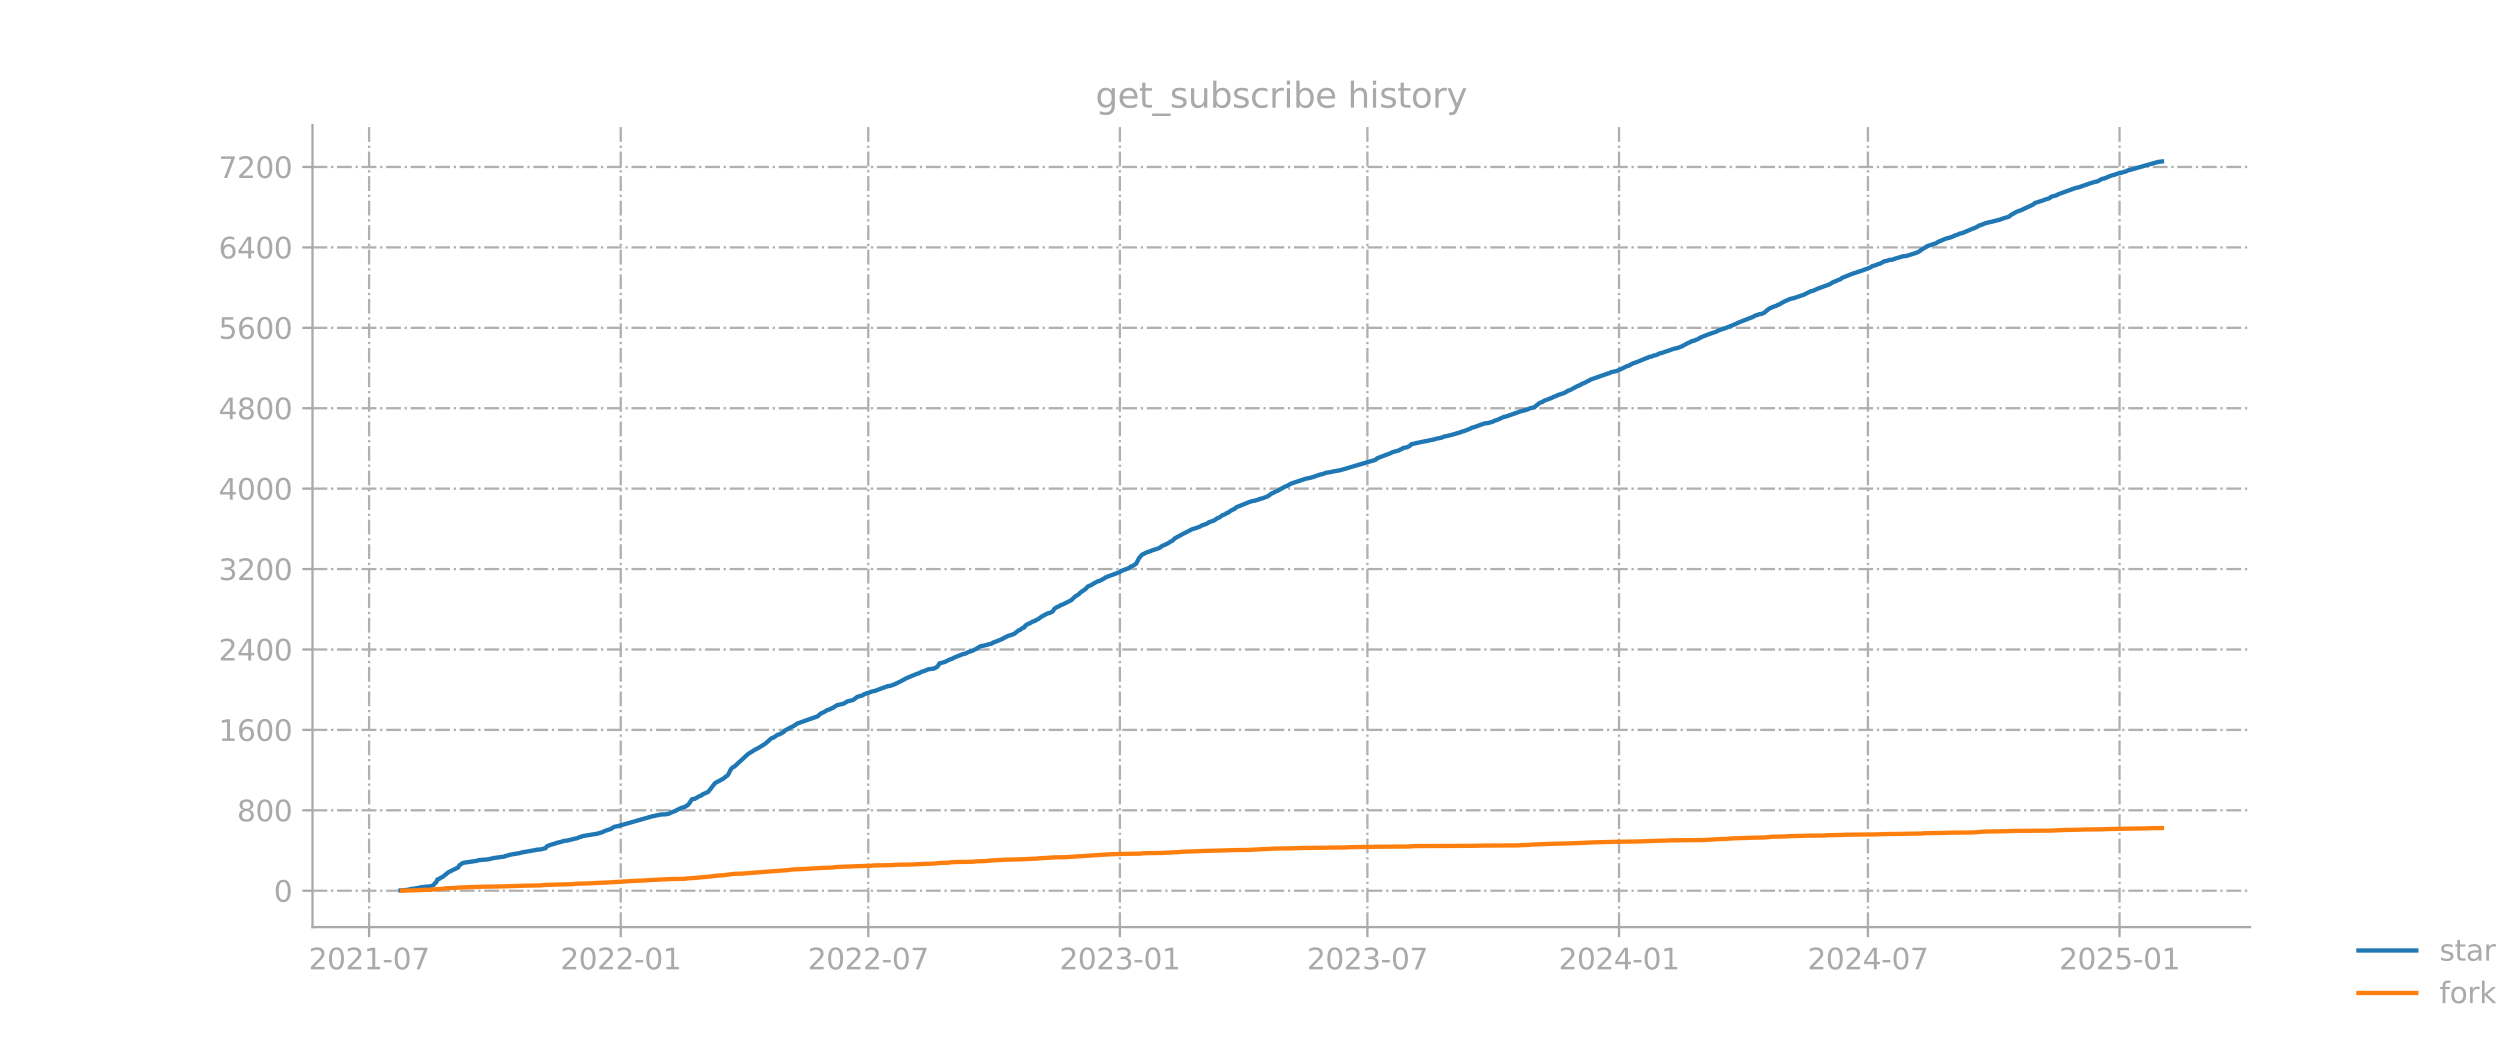 <?xml version="1.0" encoding="utf-8" standalone="no"?>
<!DOCTYPE svg PUBLIC "-//W3C//DTD SVG 1.1//EN"
  "http://www.w3.org/Graphics/SVG/1.1/DTD/svg11.dtd">
<svg xmlns:xlink="http://www.w3.org/1999/xlink" width="864pt" height="360pt" viewBox="0 0 864 360" xmlns="http://www.w3.org/2000/svg" version="1.1">
 <defs>
  <style type="text/css">*{stroke-linejoin: round; stroke-linecap: butt}</style>
 </defs>
 <g id="figure_1">
  <g id="patch_1">
   <path d="M 0 360 
L 864 360 
L 864 0 
L 0 0 
L 0 360 
z
" style="fill: none; opacity: 0"/>
  </g>
  <g id="axes_1">
   <g id="patch_2">
    <path d="M 108 320.4 
L 777.6 320.4 
L 777.6 43.2 
L 108 43.2 
L 108 320.4 
z
" style="fill: none; opacity: 0"/>
   </g>
   <g id="matplotlib.axis_1">
    <g id="xtick_1">
     <g id="line2d_1">
      <path d="M 127.566 320.4 
L 127.566 43.2 
" clip-path="url(#p40d3ea2426)" style="fill: none; stroke-dasharray: 5.12,1.28,0.8,1.28; stroke-dashoffset: 0; stroke: #b0b0b0; stroke-width: 0.8"/>
     </g>
     <g id="line2d_2">
      <defs>
       <path id="m47c0bcc494" d="M 0 0 
L 0 3.5 
" style="stroke: #a9a9a9; stroke-width: 0.8"/>
      </defs>
      <g>
       <use xlink:href="#m47c0bcc494" x="127.566" y="320.4" style="fill: #a9a9a9; stroke: #a9a9a9; stroke-width: 0.8"/>
      </g>
     </g>
     <g id="text_1">
      <!-- 2021-07 -->
      <g style="fill: #a9a9a9" transform="translate(106.675 334.998) scale(0.1 -0.1)">
       <defs>
        <path id="DejaVuSans-32" d="M 1228 531 
L 3431 531 
L 3431 0 
L 469 0 
L 469 531 
Q 828 903 1448 1529 
Q 2069 2156 2228 2338 
Q 2531 2678 2651 2914 
Q 2772 3150 2772 3378 
Q 2772 3750 2511 3984 
Q 2250 4219 1831 4219 
Q 1534 4219 1204 4116 
Q 875 4013 500 3803 
L 500 4441 
Q 881 4594 1212 4672 
Q 1544 4750 1819 4750 
Q 2544 4750 2975 4387 
Q 3406 4025 3406 3419 
Q 3406 3131 3298 2873 
Q 3191 2616 2906 2266 
Q 2828 2175 2409 1742 
Q 1991 1309 1228 531 
z
" transform="scale(0.016)"/>
        <path id="DejaVuSans-30" d="M 2034 4250 
Q 1547 4250 1301 3770 
Q 1056 3291 1056 2328 
Q 1056 1369 1301 889 
Q 1547 409 2034 409 
Q 2525 409 2770 889 
Q 3016 1369 3016 2328 
Q 3016 3291 2770 3770 
Q 2525 4250 2034 4250 
z
M 2034 4750 
Q 2819 4750 3233 4129 
Q 3647 3509 3647 2328 
Q 3647 1150 3233 529 
Q 2819 -91 2034 -91 
Q 1250 -91 836 529 
Q 422 1150 422 2328 
Q 422 3509 836 4129 
Q 1250 4750 2034 4750 
z
" transform="scale(0.016)"/>
        <path id="DejaVuSans-31" d="M 794 531 
L 1825 531 
L 1825 4091 
L 703 3866 
L 703 4441 
L 1819 4666 
L 2450 4666 
L 2450 531 
L 3481 531 
L 3481 0 
L 794 0 
L 794 531 
z
" transform="scale(0.016)"/>
        <path id="DejaVuSans-2d" d="M 313 2009 
L 1997 2009 
L 1997 1497 
L 313 1497 
L 313 2009 
z
" transform="scale(0.016)"/>
        <path id="DejaVuSans-37" d="M 525 4666 
L 3525 4666 
L 3525 4397 
L 1831 0 
L 1172 0 
L 2766 4134 
L 525 4134 
L 525 4666 
z
" transform="scale(0.016)"/>
       </defs>
       <use xlink:href="#DejaVuSans-32"/>
       <use xlink:href="#DejaVuSans-30" transform="translate(63.623 0)"/>
       <use xlink:href="#DejaVuSans-32" transform="translate(127.246 0)"/>
       <use xlink:href="#DejaVuSans-31" transform="translate(190.869 0)"/>
       <use xlink:href="#DejaVuSans-2d" transform="translate(254.492 0)"/>
       <use xlink:href="#DejaVuSans-30" transform="translate(290.576 0)"/>
       <use xlink:href="#DejaVuSans-37" transform="translate(354.199 0)"/>
      </g>
     </g>
    </g>
    <g id="xtick_2">
     <g id="line2d_3">
      <path d="M 214.527 320.4 
L 214.527 43.2 
" clip-path="url(#p40d3ea2426)" style="fill: none; stroke-dasharray: 5.12,1.28,0.8,1.28; stroke-dashoffset: 0; stroke: #b0b0b0; stroke-width: 0.8"/>
     </g>
     <g id="line2d_4">
      <g>
       <use xlink:href="#m47c0bcc494" x="214.527" y="320.4" style="fill: #a9a9a9; stroke: #a9a9a9; stroke-width: 0.8"/>
      </g>
     </g>
     <g id="text_2">
      <!-- 2022-01 -->
      <g style="fill: #a9a9a9" transform="translate(193.636 334.998) scale(0.1 -0.1)">
       <use xlink:href="#DejaVuSans-32"/>
       <use xlink:href="#DejaVuSans-30" transform="translate(63.623 0)"/>
       <use xlink:href="#DejaVuSans-32" transform="translate(127.246 0)"/>
       <use xlink:href="#DejaVuSans-32" transform="translate(190.869 0)"/>
       <use xlink:href="#DejaVuSans-2d" transform="translate(254.492 0)"/>
       <use xlink:href="#DejaVuSans-30" transform="translate(290.576 0)"/>
       <use xlink:href="#DejaVuSans-31" transform="translate(354.199 0)"/>
      </g>
     </g>
    </g>
    <g id="xtick_3">
     <g id="line2d_5">
      <path d="M 300.07 320.4 
L 300.07 43.2 
" clip-path="url(#p40d3ea2426)" style="fill: none; stroke-dasharray: 5.12,1.28,0.8,1.28; stroke-dashoffset: 0; stroke: #b0b0b0; stroke-width: 0.8"/>
     </g>
     <g id="line2d_6">
      <g>
       <use xlink:href="#m47c0bcc494" x="300.07" y="320.4" style="fill: #a9a9a9; stroke: #a9a9a9; stroke-width: 0.8"/>
      </g>
     </g>
     <g id="text_3">
      <!-- 2022-07 -->
      <g style="fill: #a9a9a9" transform="translate(279.179 334.998) scale(0.1 -0.1)">
       <use xlink:href="#DejaVuSans-32"/>
       <use xlink:href="#DejaVuSans-30" transform="translate(63.623 0)"/>
       <use xlink:href="#DejaVuSans-32" transform="translate(127.246 0)"/>
       <use xlink:href="#DejaVuSans-32" transform="translate(190.869 0)"/>
       <use xlink:href="#DejaVuSans-2d" transform="translate(254.492 0)"/>
       <use xlink:href="#DejaVuSans-30" transform="translate(290.576 0)"/>
       <use xlink:href="#DejaVuSans-37" transform="translate(354.199 0)"/>
      </g>
     </g>
    </g>
    <g id="xtick_4">
     <g id="line2d_7">
      <path d="M 387.032 320.4 
L 387.032 43.2 
" clip-path="url(#p40d3ea2426)" style="fill: none; stroke-dasharray: 5.12,1.28,0.8,1.28; stroke-dashoffset: 0; stroke: #b0b0b0; stroke-width: 0.8"/>
     </g>
     <g id="line2d_8">
      <g>
       <use xlink:href="#m47c0bcc494" x="387.032" y="320.4" style="fill: #a9a9a9; stroke: #a9a9a9; stroke-width: 0.8"/>
      </g>
     </g>
     <g id="text_4">
      <!-- 2023-01 -->
      <g style="fill: #a9a9a9" transform="translate(366.14 334.998) scale(0.1 -0.1)">
       <defs>
        <path id="DejaVuSans-33" d="M 2597 2516 
Q 3050 2419 3304 2112 
Q 3559 1806 3559 1356 
Q 3559 666 3084 287 
Q 2609 -91 1734 -91 
Q 1441 -91 1130 -33 
Q 819 25 488 141 
L 488 750 
Q 750 597 1062 519 
Q 1375 441 1716 441 
Q 2309 441 2620 675 
Q 2931 909 2931 1356 
Q 2931 1769 2642 2001 
Q 2353 2234 1838 2234 
L 1294 2234 
L 1294 2753 
L 1863 2753 
Q 2328 2753 2575 2939 
Q 2822 3125 2822 3475 
Q 2822 3834 2567 4026 
Q 2313 4219 1838 4219 
Q 1578 4219 1281 4162 
Q 984 4106 628 3988 
L 628 4550 
Q 988 4650 1302 4700 
Q 1616 4750 1894 4750 
Q 2613 4750 3031 4423 
Q 3450 4097 3450 3541 
Q 3450 3153 3228 2886 
Q 3006 2619 2597 2516 
z
" transform="scale(0.016)"/>
       </defs>
       <use xlink:href="#DejaVuSans-32"/>
       <use xlink:href="#DejaVuSans-30" transform="translate(63.623 0)"/>
       <use xlink:href="#DejaVuSans-32" transform="translate(127.246 0)"/>
       <use xlink:href="#DejaVuSans-33" transform="translate(190.869 0)"/>
       <use xlink:href="#DejaVuSans-2d" transform="translate(254.492 0)"/>
       <use xlink:href="#DejaVuSans-30" transform="translate(290.576 0)"/>
       <use xlink:href="#DejaVuSans-31" transform="translate(354.199 0)"/>
      </g>
     </g>
    </g>
    <g id="xtick_5">
     <g id="line2d_9">
      <path d="M 472.575 320.4 
L 472.575 43.2 
" clip-path="url(#p40d3ea2426)" style="fill: none; stroke-dasharray: 5.12,1.28,0.8,1.28; stroke-dashoffset: 0; stroke: #b0b0b0; stroke-width: 0.8"/>
     </g>
     <g id="line2d_10">
      <g>
       <use xlink:href="#m47c0bcc494" x="472.575" y="320.4" style="fill: #a9a9a9; stroke: #a9a9a9; stroke-width: 0.8"/>
      </g>
     </g>
     <g id="text_5">
      <!-- 2023-07 -->
      <g style="fill: #a9a9a9" transform="translate(451.683 334.998) scale(0.1 -0.1)">
       <use xlink:href="#DejaVuSans-32"/>
       <use xlink:href="#DejaVuSans-30" transform="translate(63.623 0)"/>
       <use xlink:href="#DejaVuSans-32" transform="translate(127.246 0)"/>
       <use xlink:href="#DejaVuSans-33" transform="translate(190.869 0)"/>
       <use xlink:href="#DejaVuSans-2d" transform="translate(254.492 0)"/>
       <use xlink:href="#DejaVuSans-30" transform="translate(290.576 0)"/>
       <use xlink:href="#DejaVuSans-37" transform="translate(354.199 0)"/>
      </g>
     </g>
    </g>
    <g id="xtick_6">
     <g id="line2d_11">
      <path d="M 559.536 320.4 
L 559.536 43.2 
" clip-path="url(#p40d3ea2426)" style="fill: none; stroke-dasharray: 5.12,1.28,0.8,1.28; stroke-dashoffset: 0; stroke: #b0b0b0; stroke-width: 0.8"/>
     </g>
     <g id="line2d_12">
      <g>
       <use xlink:href="#m47c0bcc494" x="559.536" y="320.4" style="fill: #a9a9a9; stroke: #a9a9a9; stroke-width: 0.8"/>
      </g>
     </g>
     <g id="text_6">
      <!-- 2024-01 -->
      <g style="fill: #a9a9a9" transform="translate(538.644 334.998) scale(0.1 -0.1)">
       <defs>
        <path id="DejaVuSans-34" d="M 2419 4116 
L 825 1625 
L 2419 1625 
L 2419 4116 
z
M 2253 4666 
L 3047 4666 
L 3047 1625 
L 3713 1625 
L 3713 1100 
L 3047 1100 
L 3047 0 
L 2419 0 
L 2419 1100 
L 313 1100 
L 313 1709 
L 2253 4666 
z
" transform="scale(0.016)"/>
       </defs>
       <use xlink:href="#DejaVuSans-32"/>
       <use xlink:href="#DejaVuSans-30" transform="translate(63.623 0)"/>
       <use xlink:href="#DejaVuSans-32" transform="translate(127.246 0)"/>
       <use xlink:href="#DejaVuSans-34" transform="translate(190.869 0)"/>
       <use xlink:href="#DejaVuSans-2d" transform="translate(254.492 0)"/>
       <use xlink:href="#DejaVuSans-30" transform="translate(290.576 0)"/>
       <use xlink:href="#DejaVuSans-31" transform="translate(354.199 0)"/>
      </g>
     </g>
    </g>
    <g id="xtick_7">
     <g id="line2d_13">
      <path d="M 645.552 320.4 
L 645.552 43.2 
" clip-path="url(#p40d3ea2426)" style="fill: none; stroke-dasharray: 5.12,1.28,0.8,1.28; stroke-dashoffset: 0; stroke: #b0b0b0; stroke-width: 0.8"/>
     </g>
     <g id="line2d_14">
      <g>
       <use xlink:href="#m47c0bcc494" x="645.552" y="320.4" style="fill: #a9a9a9; stroke: #a9a9a9; stroke-width: 0.8"/>
      </g>
     </g>
     <g id="text_7">
      <!-- 2024-07 -->
      <g style="fill: #a9a9a9" transform="translate(624.66 334.998) scale(0.1 -0.1)">
       <use xlink:href="#DejaVuSans-32"/>
       <use xlink:href="#DejaVuSans-30" transform="translate(63.623 0)"/>
       <use xlink:href="#DejaVuSans-32" transform="translate(127.246 0)"/>
       <use xlink:href="#DejaVuSans-34" transform="translate(190.869 0)"/>
       <use xlink:href="#DejaVuSans-2d" transform="translate(254.492 0)"/>
       <use xlink:href="#DejaVuSans-30" transform="translate(290.576 0)"/>
       <use xlink:href="#DejaVuSans-37" transform="translate(354.199 0)"/>
      </g>
     </g>
    </g>
    <g id="xtick_8">
     <g id="line2d_15">
      <path d="M 732.513 320.4 
L 732.513 43.2 
" clip-path="url(#p40d3ea2426)" style="fill: none; stroke-dasharray: 5.12,1.28,0.8,1.28; stroke-dashoffset: 0; stroke: #b0b0b0; stroke-width: 0.8"/>
     </g>
     <g id="line2d_16">
      <g>
       <use xlink:href="#m47c0bcc494" x="732.513" y="320.4" style="fill: #a9a9a9; stroke: #a9a9a9; stroke-width: 0.8"/>
      </g>
     </g>
     <g id="text_8">
      <!-- 2025-01 -->
      <g style="fill: #a9a9a9" transform="translate(711.621 334.998) scale(0.1 -0.1)">
       <defs>
        <path id="DejaVuSans-35" d="M 691 4666 
L 3169 4666 
L 3169 4134 
L 1269 4134 
L 1269 2991 
Q 1406 3038 1543 3061 
Q 1681 3084 1819 3084 
Q 2600 3084 3056 2656 
Q 3513 2228 3513 1497 
Q 3513 744 3044 326 
Q 2575 -91 1722 -91 
Q 1428 -91 1123 -41 
Q 819 9 494 109 
L 494 744 
Q 775 591 1075 516 
Q 1375 441 1709 441 
Q 2250 441 2565 725 
Q 2881 1009 2881 1497 
Q 2881 1984 2565 2268 
Q 2250 2553 1709 2553 
Q 1456 2553 1204 2497 
Q 953 2441 691 2322 
L 691 4666 
z
" transform="scale(0.016)"/>
       </defs>
       <use xlink:href="#DejaVuSans-32"/>
       <use xlink:href="#DejaVuSans-30" transform="translate(63.623 0)"/>
       <use xlink:href="#DejaVuSans-32" transform="translate(127.246 0)"/>
       <use xlink:href="#DejaVuSans-35" transform="translate(190.869 0)"/>
       <use xlink:href="#DejaVuSans-2d" transform="translate(254.492 0)"/>
       <use xlink:href="#DejaVuSans-30" transform="translate(290.576 0)"/>
       <use xlink:href="#DejaVuSans-31" transform="translate(354.199 0)"/>
      </g>
     </g>
    </g>
   </g>
   <g id="matplotlib.axis_2">
    <g id="ytick_1">
     <g id="line2d_17">
      <path d="M 108 307.835 
L 777.6 307.835 
" clip-path="url(#p40d3ea2426)" style="fill: none; stroke-dasharray: 5.12,1.28,0.8,1.28; stroke-dashoffset: 0; stroke: #b0b0b0; stroke-width: 0.8"/>
     </g>
     <g id="line2d_18">
      <defs>
       <path id="m9ab2590dec" d="M 0 0 
L -3.5 0 
" style="stroke: #a9a9a9; stroke-width: 0.8"/>
      </defs>
      <g>
       <use xlink:href="#m9ab2590dec" x="108" y="307.835" style="fill: #a9a9a9; stroke: #a9a9a9; stroke-width: 0.8"/>
      </g>
     </g>
     <g id="text_9">
      <!-- 0 -->
      <g style="fill: #a9a9a9" transform="translate(94.638 311.634) scale(0.1 -0.1)">
       <use xlink:href="#DejaVuSans-30"/>
      </g>
     </g>
    </g>
    <g id="ytick_2">
     <g id="line2d_19">
      <path d="M 108 280.043 
L 777.6 280.043 
" clip-path="url(#p40d3ea2426)" style="fill: none; stroke-dasharray: 5.12,1.28,0.8,1.28; stroke-dashoffset: 0; stroke: #b0b0b0; stroke-width: 0.8"/>
     </g>
     <g id="line2d_20">
      <g>
       <use xlink:href="#m9ab2590dec" x="108" y="280.043" style="fill: #a9a9a9; stroke: #a9a9a9; stroke-width: 0.8"/>
      </g>
     </g>
     <g id="text_10">
      <!-- 800 -->
      <g style="fill: #a9a9a9" transform="translate(81.912 283.842) scale(0.1 -0.1)">
       <defs>
        <path id="DejaVuSans-38" d="M 2034 2216 
Q 1584 2216 1326 1975 
Q 1069 1734 1069 1313 
Q 1069 891 1326 650 
Q 1584 409 2034 409 
Q 2484 409 2743 651 
Q 3003 894 3003 1313 
Q 3003 1734 2745 1975 
Q 2488 2216 2034 2216 
z
M 1403 2484 
Q 997 2584 770 2862 
Q 544 3141 544 3541 
Q 544 4100 942 4425 
Q 1341 4750 2034 4750 
Q 2731 4750 3128 4425 
Q 3525 4100 3525 3541 
Q 3525 3141 3298 2862 
Q 3072 2584 2669 2484 
Q 3125 2378 3379 2068 
Q 3634 1759 3634 1313 
Q 3634 634 3220 271 
Q 2806 -91 2034 -91 
Q 1263 -91 848 271 
Q 434 634 434 1313 
Q 434 1759 690 2068 
Q 947 2378 1403 2484 
z
M 1172 3481 
Q 1172 3119 1398 2916 
Q 1625 2713 2034 2713 
Q 2441 2713 2670 2916 
Q 2900 3119 2900 3481 
Q 2900 3844 2670 4047 
Q 2441 4250 2034 4250 
Q 1625 4250 1398 4047 
Q 1172 3844 1172 3481 
z
" transform="scale(0.016)"/>
       </defs>
       <use xlink:href="#DejaVuSans-38"/>
       <use xlink:href="#DejaVuSans-30" transform="translate(63.623 0)"/>
       <use xlink:href="#DejaVuSans-30" transform="translate(127.246 0)"/>
      </g>
     </g>
    </g>
    <g id="ytick_3">
     <g id="line2d_21">
      <path d="M 108 252.252 
L 777.6 252.252 
" clip-path="url(#p40d3ea2426)" style="fill: none; stroke-dasharray: 5.12,1.28,0.8,1.28; stroke-dashoffset: 0; stroke: #b0b0b0; stroke-width: 0.8"/>
     </g>
     <g id="line2d_22">
      <g>
       <use xlink:href="#m9ab2590dec" x="108" y="252.252" style="fill: #a9a9a9; stroke: #a9a9a9; stroke-width: 0.8"/>
      </g>
     </g>
     <g id="text_11">
      <!-- 1600 -->
      <g style="fill: #a9a9a9" transform="translate(75.55 256.051) scale(0.1 -0.1)">
       <defs>
        <path id="DejaVuSans-36" d="M 2113 2584 
Q 1688 2584 1439 2293 
Q 1191 2003 1191 1497 
Q 1191 994 1439 701 
Q 1688 409 2113 409 
Q 2538 409 2786 701 
Q 3034 994 3034 1497 
Q 3034 2003 2786 2293 
Q 2538 2584 2113 2584 
z
M 3366 4563 
L 3366 3988 
Q 3128 4100 2886 4159 
Q 2644 4219 2406 4219 
Q 1781 4219 1451 3797 
Q 1122 3375 1075 2522 
Q 1259 2794 1537 2939 
Q 1816 3084 2150 3084 
Q 2853 3084 3261 2657 
Q 3669 2231 3669 1497 
Q 3669 778 3244 343 
Q 2819 -91 2113 -91 
Q 1303 -91 875 529 
Q 447 1150 447 2328 
Q 447 3434 972 4092 
Q 1497 4750 2381 4750 
Q 2619 4750 2861 4703 
Q 3103 4656 3366 4563 
z
" transform="scale(0.016)"/>
       </defs>
       <use xlink:href="#DejaVuSans-31"/>
       <use xlink:href="#DejaVuSans-36" transform="translate(63.623 0)"/>
       <use xlink:href="#DejaVuSans-30" transform="translate(127.246 0)"/>
       <use xlink:href="#DejaVuSans-30" transform="translate(190.869 0)"/>
      </g>
     </g>
    </g>
    <g id="ytick_4">
     <g id="line2d_23">
      <path d="M 108 224.46 
L 777.6 224.46 
" clip-path="url(#p40d3ea2426)" style="fill: none; stroke-dasharray: 5.12,1.28,0.8,1.28; stroke-dashoffset: 0; stroke: #b0b0b0; stroke-width: 0.8"/>
     </g>
     <g id="line2d_24">
      <g>
       <use xlink:href="#m9ab2590dec" x="108" y="224.46" style="fill: #a9a9a9; stroke: #a9a9a9; stroke-width: 0.8"/>
      </g>
     </g>
     <g id="text_12">
      <!-- 2400 -->
      <g style="fill: #a9a9a9" transform="translate(75.55 228.259) scale(0.1 -0.1)">
       <use xlink:href="#DejaVuSans-32"/>
       <use xlink:href="#DejaVuSans-34" transform="translate(63.623 0)"/>
       <use xlink:href="#DejaVuSans-30" transform="translate(127.246 0)"/>
       <use xlink:href="#DejaVuSans-30" transform="translate(190.869 0)"/>
      </g>
     </g>
    </g>
    <g id="ytick_5">
     <g id="line2d_25">
      <path d="M 108 196.668 
L 777.6 196.668 
" clip-path="url(#p40d3ea2426)" style="fill: none; stroke-dasharray: 5.12,1.28,0.8,1.28; stroke-dashoffset: 0; stroke: #b0b0b0; stroke-width: 0.8"/>
     </g>
     <g id="line2d_26">
      <g>
       <use xlink:href="#m9ab2590dec" x="108" y="196.668" style="fill: #a9a9a9; stroke: #a9a9a9; stroke-width: 0.8"/>
      </g>
     </g>
     <g id="text_13">
      <!-- 3200 -->
      <g style="fill: #a9a9a9" transform="translate(75.55 200.468) scale(0.1 -0.1)">
       <use xlink:href="#DejaVuSans-33"/>
       <use xlink:href="#DejaVuSans-32" transform="translate(63.623 0)"/>
       <use xlink:href="#DejaVuSans-30" transform="translate(127.246 0)"/>
       <use xlink:href="#DejaVuSans-30" transform="translate(190.869 0)"/>
      </g>
     </g>
    </g>
    <g id="ytick_6">
     <g id="line2d_27">
      <path d="M 108 168.877 
L 777.6 168.877 
" clip-path="url(#p40d3ea2426)" style="fill: none; stroke-dasharray: 5.12,1.28,0.8,1.28; stroke-dashoffset: 0; stroke: #b0b0b0; stroke-width: 0.8"/>
     </g>
     <g id="line2d_28">
      <g>
       <use xlink:href="#m9ab2590dec" x="108" y="168.877" style="fill: #a9a9a9; stroke: #a9a9a9; stroke-width: 0.8"/>
      </g>
     </g>
     <g id="text_14">
      <!-- 4000 -->
      <g style="fill: #a9a9a9" transform="translate(75.55 172.676) scale(0.1 -0.1)">
       <use xlink:href="#DejaVuSans-34"/>
       <use xlink:href="#DejaVuSans-30" transform="translate(63.623 0)"/>
       <use xlink:href="#DejaVuSans-30" transform="translate(127.246 0)"/>
       <use xlink:href="#DejaVuSans-30" transform="translate(190.869 0)"/>
      </g>
     </g>
    </g>
    <g id="ytick_7">
     <g id="line2d_29">
      <path d="M 108 141.085 
L 777.6 141.085 
" clip-path="url(#p40d3ea2426)" style="fill: none; stroke-dasharray: 5.12,1.28,0.8,1.28; stroke-dashoffset: 0; stroke: #b0b0b0; stroke-width: 0.8"/>
     </g>
     <g id="line2d_30">
      <g>
       <use xlink:href="#m9ab2590dec" x="108" y="141.085" style="fill: #a9a9a9; stroke: #a9a9a9; stroke-width: 0.8"/>
      </g>
     </g>
     <g id="text_15">
      <!-- 4800 -->
      <g style="fill: #a9a9a9" transform="translate(75.55 144.885) scale(0.1 -0.1)">
       <use xlink:href="#DejaVuSans-34"/>
       <use xlink:href="#DejaVuSans-38" transform="translate(63.623 0)"/>
       <use xlink:href="#DejaVuSans-30" transform="translate(127.246 0)"/>
       <use xlink:href="#DejaVuSans-30" transform="translate(190.869 0)"/>
      </g>
     </g>
    </g>
    <g id="ytick_8">
     <g id="line2d_31">
      <path d="M 108 113.294 
L 777.6 113.294 
" clip-path="url(#p40d3ea2426)" style="fill: none; stroke-dasharray: 5.12,1.28,0.8,1.28; stroke-dashoffset: 0; stroke: #b0b0b0; stroke-width: 0.8"/>
     </g>
     <g id="line2d_32">
      <g>
       <use xlink:href="#m9ab2590dec" x="108" y="113.294" style="fill: #a9a9a9; stroke: #a9a9a9; stroke-width: 0.8"/>
      </g>
     </g>
     <g id="text_16">
      <!-- 5600 -->
      <g style="fill: #a9a9a9" transform="translate(75.55 117.093) scale(0.1 -0.1)">
       <use xlink:href="#DejaVuSans-35"/>
       <use xlink:href="#DejaVuSans-36" transform="translate(63.623 0)"/>
       <use xlink:href="#DejaVuSans-30" transform="translate(127.246 0)"/>
       <use xlink:href="#DejaVuSans-30" transform="translate(190.869 0)"/>
      </g>
     </g>
    </g>
    <g id="ytick_9">
     <g id="line2d_33">
      <path d="M 108 85.502 
L 777.6 85.502 
" clip-path="url(#p40d3ea2426)" style="fill: none; stroke-dasharray: 5.12,1.28,0.8,1.28; stroke-dashoffset: 0; stroke: #b0b0b0; stroke-width: 0.8"/>
     </g>
     <g id="line2d_34">
      <g>
       <use xlink:href="#m9ab2590dec" x="108" y="85.502" style="fill: #a9a9a9; stroke: #a9a9a9; stroke-width: 0.8"/>
      </g>
     </g>
     <g id="text_17">
      <!-- 6400 -->
      <g style="fill: #a9a9a9" transform="translate(75.55 89.301) scale(0.1 -0.1)">
       <use xlink:href="#DejaVuSans-36"/>
       <use xlink:href="#DejaVuSans-34" transform="translate(63.623 0)"/>
       <use xlink:href="#DejaVuSans-30" transform="translate(127.246 0)"/>
       <use xlink:href="#DejaVuSans-30" transform="translate(190.869 0)"/>
      </g>
     </g>
    </g>
    <g id="ytick_10">
     <g id="line2d_35">
      <path d="M 108 57.711 
L 777.6 57.711 
" clip-path="url(#p40d3ea2426)" style="fill: none; stroke-dasharray: 5.12,1.28,0.8,1.28; stroke-dashoffset: 0; stroke: #b0b0b0; stroke-width: 0.8"/>
     </g>
     <g id="line2d_36">
      <g>
       <use xlink:href="#m9ab2590dec" x="108" y="57.711" style="fill: #a9a9a9; stroke: #a9a9a9; stroke-width: 0.8"/>
      </g>
     </g>
     <g id="text_18">
      <!-- 7200 -->
      <g style="fill: #a9a9a9" transform="translate(75.55 61.51) scale(0.1 -0.1)">
       <use xlink:href="#DejaVuSans-37"/>
       <use xlink:href="#DejaVuSans-32" transform="translate(63.623 0)"/>
       <use xlink:href="#DejaVuSans-30" transform="translate(127.246 0)"/>
       <use xlink:href="#DejaVuSans-30" transform="translate(190.869 0)"/>
      </g>
     </g>
    </g>
   </g>
   <g id="line2d_37">
    <path d="M 138.436 307.731 
L 141.272 307.487 
L 141.745 307.279 
L 143.635 307.036 
L 145.526 306.654 
L 146.471 306.515 
L 148.834 306.306 
L 149.779 305.924 
L 150.252 305.299 
L 150.724 304.986 
L 151.197 303.909 
L 151.67 303.84 
L 152.142 303.458 
L 153.087 302.971 
L 154.978 301.443 
L 156.868 300.505 
L 158.286 299.845 
L 158.759 299.08 
L 159.704 298.386 
L 160.177 298.177 
L 164.903 297.482 
L 165.375 297.274 
L 168.684 296.996 
L 170.574 296.544 
L 174.355 296.023 
L 174.828 295.78 
L 175.3 295.711 
L 176.246 295.398 
L 179.554 294.842 
L 180.499 294.564 
L 184.753 293.835 
L 185.698 293.626 
L 186.643 293.592 
L 188.533 293.14 
L 189.006 292.48 
L 190.424 291.924 
L 191.842 291.542 
L 192.314 291.299 
L 193.26 291.125 
L 195.15 290.569 
L 196.095 290.5 
L 197.041 290.257 
L 198.931 289.77 
L 199.404 289.735 
L 200.349 289.284 
L 200.821 289.214 
L 201.294 288.971 
L 206.493 288.103 
L 208.383 287.547 
L 208.856 287.234 
L 211.219 286.435 
L 212.164 285.775 
L 213.582 285.497 
L 225.87 281.989 
L 226.343 281.989 
L 226.815 281.78 
L 227.76 281.676 
L 228.233 281.502 
L 230.124 281.433 
L 231.069 281.259 
L 232.014 280.773 
L 233.432 280.252 
L 233.904 279.939 
L 234.85 279.522 
L 235.322 279.279 
L 236.268 278.966 
L 236.74 278.827 
L 237.685 278.237 
L 238.158 277.716 
L 239.103 276.257 
L 239.576 276.118 
L 240.048 276.118 
L 241.466 275.284 
L 241.939 275.041 
L 242.412 274.936 
L 242.884 274.485 
L 243.829 274.103 
L 244.775 273.651 
L 247.138 270.629 
L 249.973 269.1 
L 250.919 268.336 
L 251.391 268.023 
L 251.864 267.363 
L 252.336 266.286 
L 252.809 265.557 
L 253.282 265.175 
L 253.754 264.966 
L 257.535 261.492 
L 258.48 260.624 
L 261.316 258.852 
L 261.789 258.678 
L 263.207 257.845 
L 264.624 256.907 
L 266.515 255.204 
L 267.46 254.822 
L 268.405 254.162 
L 268.878 253.884 
L 269.351 253.815 
L 270.768 253.016 
L 271.241 252.495 
L 273.604 251.209 
L 274.077 251.036 
L 275.495 250.063 
L 282.584 247.562 
L 283.529 246.693 
L 284.947 245.999 
L 285.892 245.408 
L 286.837 245.13 
L 287.31 244.817 
L 287.782 244.678 
L 289.2 243.74 
L 291.563 243.185 
L 292.981 242.351 
L 294.399 242.038 
L 294.872 241.899 
L 296.29 240.822 
L 298.18 240.301 
L 298.653 239.919 
L 301.488 238.946 
L 302.434 238.773 
L 303.379 238.391 
L 306.687 237.175 
L 307.632 237.036 
L 309.05 236.549 
L 311.413 235.403 
L 313.304 234.361 
L 317.085 232.798 
L 317.557 232.728 
L 318.502 232.137 
L 318.975 232.068 
L 320.865 231.304 
L 322.756 231.061 
L 323.701 230.574 
L 324.174 230.157 
L 324.646 229.289 
L 326.537 228.768 
L 327.955 228.038 
L 328.9 227.726 
L 329.845 227.239 
L 332.681 226.093 
L 333.626 225.884 
L 334.571 225.398 
L 335.044 225.19 
L 335.517 225.12 
L 337.407 224.252 
L 338.825 223.348 
L 340.243 223.07 
L 342.133 222.549 
L 342.606 222.515 
L 343.078 222.133 
L 344.496 221.611 
L 346.387 220.847 
L 346.859 220.5 
L 347.332 220.326 
L 348.277 219.805 
L 350.168 219.214 
L 350.64 218.971 
L 352.058 217.825 
L 352.531 217.721 
L 353.476 216.956 
L 353.949 216.887 
L 354.421 216.123 
L 354.894 215.914 
L 355.366 215.532 
L 355.839 215.463 
L 356.784 214.872 
L 357.729 214.559 
L 358.202 214.212 
L 358.675 214.038 
L 360.092 213.031 
L 361.983 212.023 
L 362.928 211.78 
L 363.873 211.259 
L 364.346 210.46 
L 365.291 209.765 
L 365.764 209.661 
L 366.709 209.07 
L 367.182 208.966 
L 368.127 208.48 
L 370.017 207.542 
L 370.49 207.195 
L 371.435 206.257 
L 372.38 205.666 
L 372.853 205.353 
L 373.326 204.832 
L 375.216 203.512 
L 375.689 202.956 
L 376.161 202.574 
L 377.107 202.227 
L 378.052 201.601 
L 379.47 200.872 
L 379.942 200.802 
L 381.36 200.038 
L 382.305 199.448 
L 387.032 197.711 
L 387.504 197.329 
L 389.395 196.599 
L 389.867 196.46 
L 390.812 195.835 
L 391.758 195.418 
L 392.703 194.758 
L 393.648 192.882 
L 394.593 191.77 
L 396.011 191.041 
L 396.956 190.659 
L 397.429 190.589 
L 397.902 190.311 
L 400.265 189.547 
L 400.737 189.338 
L 401.683 188.678 
L 403.1 188.053 
L 404.046 187.532 
L 404.518 187.185 
L 404.991 186.976 
L 405.463 186.629 
L 405.936 186.108 
L 406.881 185.587 
L 409.244 184.301 
L 412.08 182.877 
L 413.498 182.46 
L 414.916 181.904 
L 415.388 181.557 
L 416.334 181.279 
L 417.279 180.897 
L 417.751 180.515 
L 419.642 179.855 
L 420.587 179.16 
L 421.532 178.778 
L 422.478 178.048 
L 423.423 177.735 
L 423.895 177.319 
L 424.368 177.249 
L 425.313 176.52 
L 426.258 176.033 
L 426.731 175.825 
L 427.204 175.338 
L 430.512 174.018 
L 431.457 173.601 
L 432.875 173.15 
L 433.82 173.011 
L 434.293 172.802 
L 434.766 172.733 
L 435.711 172.316 
L 436.183 172.281 
L 438.074 171.552 
L 439.492 170.544 
L 439.964 170.371 
L 440.91 169.85 
L 441.382 169.711 
L 444.218 168.113 
L 444.69 168.008 
L 446.108 167.175 
L 447.526 166.688 
L 448.471 166.376 
L 450.362 165.75 
L 451.307 165.438 
L 453.198 165.056 
L 453.67 164.847 
L 454.143 164.778 
L 455.088 164.361 
L 455.561 164.291 
L 456.033 164.048 
L 456.978 163.874 
L 458.396 163.353 
L 459.342 163.249 
L 460.759 162.936 
L 463.122 162.52 
L 475.41 158.907 
L 475.883 158.42 
L 476.828 158.038 
L 480.609 156.614 
L 481.082 156.336 
L 482.5 155.919 
L 483.445 155.676 
L 483.917 155.363 
L 484.39 155.259 
L 484.863 154.842 
L 486.281 154.564 
L 487.226 154.113 
L 487.698 153.557 
L 489.589 153.105 
L 492.897 152.41 
L 493.37 152.41 
L 493.842 152.202 
L 495.733 151.855 
L 496.205 151.646 
L 498.096 151.299 
L 499.041 150.882 
L 499.986 150.708 
L 502.349 150.118 
L 504.24 149.527 
L 504.712 149.423 
L 505.185 149.18 
L 506.13 148.936 
L 507.076 148.554 
L 508.021 148.207 
L 508.493 147.894 
L 509.439 147.616 
L 513.22 146.296 
L 514.165 146.227 
L 516.055 145.671 
L 516.528 145.393 
L 517.473 145.115 
L 519.836 144.038 
L 520.309 144.003 
L 525.508 142.162 
L 527.871 141.537 
L 528.816 141.085 
L 530.234 140.773 
L 532.124 139.209 
L 533.069 138.932 
L 533.542 138.549 
L 536.378 137.472 
L 536.85 137.16 
L 537.795 136.882 
L 538.268 136.569 
L 540.631 135.805 
L 542.049 134.971 
L 542.522 134.867 
L 544.885 133.582 
L 546.303 132.956 
L 546.775 132.609 
L 547.72 132.296 
L 548.666 131.74 
L 549.138 131.567 
L 549.611 131.219 
L 555.755 129.066 
L 556.227 128.961 
L 556.7 128.649 
L 558.591 128.267 
L 559.536 127.884 
L 562.371 126.495 
L 562.844 126.425 
L 564.262 125.626 
L 565.68 125.14 
L 568.988 123.785 
L 569.461 123.646 
L 569.933 123.333 
L 570.878 123.229 
L 571.351 122.917 
L 572.296 122.743 
L 573.242 122.291 
L 573.714 122.083 
L 574.187 122.013 
L 575.132 121.701 
L 578.44 120.554 
L 579.858 120.242 
L 581.276 119.686 
L 583.166 118.644 
L 584.112 118.262 
L 584.584 117.949 
L 585.53 117.74 
L 586.002 117.463 
L 586.475 117.358 
L 587.893 116.559 
L 588.838 116.177 
L 590.728 115.448 
L 593.091 114.649 
L 594.037 114.162 
L 596.4 113.363 
L 599.235 112.217 
L 601.126 111.348 
L 605.852 109.507 
L 606.325 109.195 
L 608.215 108.534 
L 608.688 108.534 
L 609.633 108.118 
L 611.523 106.589 
L 611.996 106.45 
L 612.469 106.137 
L 612.941 106.033 
L 613.414 105.79 
L 613.886 105.721 
L 614.359 105.373 
L 614.832 105.269 
L 615.777 104.678 
L 617.195 103.949 
L 618.14 103.567 
L 618.613 103.324 
L 620.03 103.011 
L 622.393 102.212 
L 623.339 101.899 
L 624.757 101.17 
L 625.702 100.718 
L 626.647 100.475 
L 628.065 99.815 
L 632.318 98.252 
L 633.736 97.383 
L 634.209 97.279 
L 635.154 96.827 
L 636.099 96.48 
L 636.572 96.063 
L 637.517 95.681 
L 640.353 94.534 
L 641.771 94.118 
L 642.243 93.874 
L 642.716 93.805 
L 644.134 93.284 
L 645.552 92.763 
L 646.497 92.381 
L 646.969 91.999 
L 648.387 91.616 
L 648.86 91.338 
L 649.805 91.095 
L 651.223 90.296 
L 651.696 90.262 
L 653.113 89.81 
L 654.059 89.74 
L 655.004 89.358 
L 657.84 88.525 
L 658.785 88.49 
L 662.566 87.274 
L 663.511 86.753 
L 663.984 86.336 
L 665.401 85.502 
L 665.874 85.155 
L 666.819 84.807 
L 669.182 84.043 
L 669.655 83.661 
L 672.491 82.48 
L 674.381 81.959 
L 675.326 81.542 
L 675.799 81.299 
L 676.744 81.021 
L 677.217 80.743 
L 678.162 80.569 
L 681.943 78.936 
L 682.415 78.867 
L 682.888 78.554 
L 683.361 78.381 
L 683.833 77.964 
L 684.306 77.894 
L 686.196 77.13 
L 688.087 76.678 
L 688.559 76.609 
L 689.032 76.4 
L 689.505 76.366 
L 690.45 76.053 
L 690.923 76.018 
L 692.34 75.463 
L 694.231 74.907 
L 695.176 74.177 
L 697.067 73.135 
L 698.484 72.649 
L 702.265 70.877 
L 702.738 70.634 
L 703.211 70.182 
L 706.046 69.279 
L 706.991 68.897 
L 707.937 68.654 
L 708.409 68.41 
L 708.882 67.994 
L 710.772 67.507 
L 711.245 67.16 
L 717.389 64.936 
L 718.334 64.763 
L 722.588 63.269 
L 723.533 63.026 
L 724.006 62.817 
L 724.478 62.817 
L 725.423 62.435 
L 725.896 62.088 
L 726.841 61.706 
L 727.314 61.671 
L 728.732 61.046 
L 730.15 60.525 
L 730.622 60.455 
L 731.567 60.073 
L 732.985 59.76 
L 734.403 59.309 
L 734.876 59.204 
L 735.348 58.892 
L 736.294 58.683 
L 745.746 55.974 
L 747.164 55.8 
L 747.164 55.8 
" clip-path="url(#p40d3ea2426)" style="fill: none; stroke: #1f77b4; stroke-width: 1.5; stroke-linecap: square"/>
   </g>
   <g id="line2d_38">
    <path d="M 138.909 307.8 
L 143.163 307.696 
L 146.943 307.522 
L 148.834 307.522 
L 149.306 307.383 
L 151.67 307.279 
L 154.505 306.966 
L 157.341 306.862 
L 158.286 306.758 
L 161.594 306.619 
L 164.903 306.515 
L 167.266 306.445 
L 173.41 306.341 
L 175.773 306.271 
L 179.081 306.167 
L 181.444 306.098 
L 186.643 305.994 
L 188.533 305.82 
L 190.424 305.785 
L 193.26 305.681 
L 195.15 305.646 
L 197.513 305.577 
L 199.404 305.403 
L 203.657 305.299 
L 204.602 305.229 
L 206.493 305.125 
L 209.329 305.021 
L 211.219 304.917 
L 219.726 304.396 
L 223.034 304.291 
L 224.452 304.152 
L 226.815 304.048 
L 231.541 303.805 
L 236.268 303.735 
L 238.158 303.527 
L 240.048 303.423 
L 245.247 302.936 
L 248.556 302.554 
L 249.973 302.485 
L 253.754 301.999 
L 256.59 301.929 
L 258.008 301.79 
L 259.426 301.686 
L 272.659 300.678 
L 273.604 300.505 
L 276.44 300.4 
L 284.002 299.949 
L 287.31 299.845 
L 289.2 299.636 
L 291.563 299.532 
L 294.399 299.428 
L 296.762 299.324 
L 298.653 299.289 
L 301.016 299.219 
L 301.961 299.08 
L 308.578 298.976 
L 309.523 298.872 
L 315.194 298.768 
L 319.448 298.559 
L 322.756 298.455 
L 324.646 298.247 
L 327.955 298.142 
L 328.9 297.969 
L 331.263 297.899 
L 335.989 297.83 
L 337.88 297.656 
L 339.77 297.621 
L 341.188 297.517 
L 343.078 297.343 
L 347.805 297.1 
L 352.531 296.996 
L 356.784 296.788 
L 358.202 296.753 
L 359.147 296.614 
L 361.51 296.51 
L 362.456 296.44 
L 363.401 296.371 
L 364.346 296.301 
L 368.6 296.232 
L 370.017 296.128 
L 382.778 295.294 
L 385.141 295.19 
L 387.504 295.12 
L 394.121 295.016 
L 395.066 294.877 
L 401.683 294.773 
L 406.409 294.53 
L 407.354 294.495 
L 408.299 294.391 
L 410.662 294.286 
L 413.025 294.217 
L 415.388 294.113 
L 417.751 294.043 
L 422.005 293.939 
L 424.841 293.835 
L 431.457 293.731 
L 436.656 293.453 
L 438.546 293.383 
L 439.964 293.279 
L 446.581 293.175 
L 449.417 293.07 
L 457.924 292.966 
L 459.814 292.932 
L 465.485 292.862 
L 466.431 292.793 
L 473.047 292.688 
L 474.938 292.654 
L 487.226 292.549 
L 488.644 292.41 
L 509.911 292.306 
L 512.274 292.237 
L 524.562 292.167 
L 525.508 292.098 
L 527.871 292.028 
L 529.288 291.889 
L 532.124 291.785 
L 535.432 291.646 
L 539.686 291.542 
L 542.049 291.472 
L 545.357 291.368 
L 549.138 291.195 
L 551.501 291.09 
L 553.392 291.056 
L 557.645 290.951 
L 559.536 290.917 
L 565.68 290.812 
L 567.57 290.778 
L 569.933 290.673 
L 572.769 290.569 
L 576.077 290.5 
L 577.022 290.43 
L 588.365 290.326 
L 594.509 289.979 
L 596.872 289.909 
L 597.818 289.805 
L 598.763 289.735 
L 602.544 289.631 
L 605.379 289.527 
L 610.105 289.423 
L 612.469 289.18 
L 617.195 289.075 
L 618.14 288.971 
L 622.866 288.867 
L 625.229 288.798 
L 630.428 288.763 
L 631.373 288.659 
L 636.572 288.554 
L 637.517 288.485 
L 647.915 288.381 
L 650.75 288.276 
L 657.84 288.172 
L 659.73 288.137 
L 663.984 288.068 
L 664.929 287.964 
L 671.073 287.86 
L 673.436 287.79 
L 681.943 287.686 
L 683.361 287.582 
L 684.779 287.477 
L 686.196 287.373 
L 693.286 287.269 
L 696.121 287.165 
L 708.882 287.061 
L 713.135 286.852 
L 718.807 286.748 
L 719.752 286.678 
L 726.841 286.609 
L 727.786 286.539 
L 732.985 286.435 
L 734.876 286.4 
L 741.492 286.296 
L 744.328 286.192 
L 747.164 286.192 
L 747.164 286.192 
" clip-path="url(#p40d3ea2426)" style="fill: none; stroke: #ff7f0e; stroke-width: 1.5; stroke-linecap: square"/>
   </g>
   <g id="patch_3">
    <path d="M 108 320.4 
L 108 43.2 
" style="fill: none; stroke: #a9a9a9; stroke-width: 0.8; stroke-linejoin: miter; stroke-linecap: square"/>
   </g>
   <g id="patch_4">
    <path d="M 777.6 320.4 
L 777.6 43.2 
" style="fill: none"/>
   </g>
   <g id="patch_5">
    <path d="M 108 320.4 
L 777.6 320.4 
" style="fill: none; stroke: #a9a9a9; stroke-width: 0.8; stroke-linejoin: miter; stroke-linecap: square"/>
   </g>
   <g id="patch_6">
    <path d="M 108 43.2 
L 777.6 43.2 
" style="fill: none"/>
   </g>
   <g id="text_19">
    <!-- get_subscribe history -->
    <g style="fill: #a9a9a9" transform="translate(378.608 37.2) scale(0.12 -0.12)">
     <defs>
      <path id="DejaVuSans-67" d="M 2906 1791 
Q 2906 2416 2648 2759 
Q 2391 3103 1925 3103 
Q 1463 3103 1205 2759 
Q 947 2416 947 1791 
Q 947 1169 1205 825 
Q 1463 481 1925 481 
Q 2391 481 2648 825 
Q 2906 1169 2906 1791 
z
M 3481 434 
Q 3481 -459 3084 -895 
Q 2688 -1331 1869 -1331 
Q 1566 -1331 1297 -1286 
Q 1028 -1241 775 -1147 
L 775 -588 
Q 1028 -725 1275 -790 
Q 1522 -856 1778 -856 
Q 2344 -856 2625 -561 
Q 2906 -266 2906 331 
L 2906 616 
Q 2728 306 2450 153 
Q 2172 0 1784 0 
Q 1141 0 747 490 
Q 353 981 353 1791 
Q 353 2603 747 3093 
Q 1141 3584 1784 3584 
Q 2172 3584 2450 3431 
Q 2728 3278 2906 2969 
L 2906 3500 
L 3481 3500 
L 3481 434 
z
" transform="scale(0.016)"/>
      <path id="DejaVuSans-65" d="M 3597 1894 
L 3597 1613 
L 953 1613 
Q 991 1019 1311 708 
Q 1631 397 2203 397 
Q 2534 397 2845 478 
Q 3156 559 3463 722 
L 3463 178 
Q 3153 47 2828 -22 
Q 2503 -91 2169 -91 
Q 1331 -91 842 396 
Q 353 884 353 1716 
Q 353 2575 817 3079 
Q 1281 3584 2069 3584 
Q 2775 3584 3186 3129 
Q 3597 2675 3597 1894 
z
M 3022 2063 
Q 3016 2534 2758 2815 
Q 2500 3097 2075 3097 
Q 1594 3097 1305 2825 
Q 1016 2553 972 2059 
L 3022 2063 
z
" transform="scale(0.016)"/>
      <path id="DejaVuSans-74" d="M 1172 4494 
L 1172 3500 
L 2356 3500 
L 2356 3053 
L 1172 3053 
L 1172 1153 
Q 1172 725 1289 603 
Q 1406 481 1766 481 
L 2356 481 
L 2356 0 
L 1766 0 
Q 1100 0 847 248 
Q 594 497 594 1153 
L 594 3053 
L 172 3053 
L 172 3500 
L 594 3500 
L 594 4494 
L 1172 4494 
z
" transform="scale(0.016)"/>
      <path id="DejaVuSans-5f" d="M 3263 -1063 
L 3263 -1509 
L -63 -1509 
L -63 -1063 
L 3263 -1063 
z
" transform="scale(0.016)"/>
      <path id="DejaVuSans-73" d="M 2834 3397 
L 2834 2853 
Q 2591 2978 2328 3040 
Q 2066 3103 1784 3103 
Q 1356 3103 1142 2972 
Q 928 2841 928 2578 
Q 928 2378 1081 2264 
Q 1234 2150 1697 2047 
L 1894 2003 
Q 2506 1872 2764 1633 
Q 3022 1394 3022 966 
Q 3022 478 2636 193 
Q 2250 -91 1575 -91 
Q 1294 -91 989 -36 
Q 684 19 347 128 
L 347 722 
Q 666 556 975 473 
Q 1284 391 1588 391 
Q 1994 391 2212 530 
Q 2431 669 2431 922 
Q 2431 1156 2273 1281 
Q 2116 1406 1581 1522 
L 1381 1569 
Q 847 1681 609 1914 
Q 372 2147 372 2553 
Q 372 3047 722 3315 
Q 1072 3584 1716 3584 
Q 2034 3584 2315 3537 
Q 2597 3491 2834 3397 
z
" transform="scale(0.016)"/>
      <path id="DejaVuSans-75" d="M 544 1381 
L 544 3500 
L 1119 3500 
L 1119 1403 
Q 1119 906 1312 657 
Q 1506 409 1894 409 
Q 2359 409 2629 706 
Q 2900 1003 2900 1516 
L 2900 3500 
L 3475 3500 
L 3475 0 
L 2900 0 
L 2900 538 
Q 2691 219 2414 64 
Q 2138 -91 1772 -91 
Q 1169 -91 856 284 
Q 544 659 544 1381 
z
M 1991 3584 
L 1991 3584 
z
" transform="scale(0.016)"/>
      <path id="DejaVuSans-62" d="M 3116 1747 
Q 3116 2381 2855 2742 
Q 2594 3103 2138 3103 
Q 1681 3103 1420 2742 
Q 1159 2381 1159 1747 
Q 1159 1113 1420 752 
Q 1681 391 2138 391 
Q 2594 391 2855 752 
Q 3116 1113 3116 1747 
z
M 1159 2969 
Q 1341 3281 1617 3432 
Q 1894 3584 2278 3584 
Q 2916 3584 3314 3078 
Q 3713 2572 3713 1747 
Q 3713 922 3314 415 
Q 2916 -91 2278 -91 
Q 1894 -91 1617 61 
Q 1341 213 1159 525 
L 1159 0 
L 581 0 
L 581 4863 
L 1159 4863 
L 1159 2969 
z
" transform="scale(0.016)"/>
      <path id="DejaVuSans-63" d="M 3122 3366 
L 3122 2828 
Q 2878 2963 2633 3030 
Q 2388 3097 2138 3097 
Q 1578 3097 1268 2742 
Q 959 2388 959 1747 
Q 959 1106 1268 751 
Q 1578 397 2138 397 
Q 2388 397 2633 464 
Q 2878 531 3122 666 
L 3122 134 
Q 2881 22 2623 -34 
Q 2366 -91 2075 -91 
Q 1284 -91 818 406 
Q 353 903 353 1747 
Q 353 2603 823 3093 
Q 1294 3584 2113 3584 
Q 2378 3584 2631 3529 
Q 2884 3475 3122 3366 
z
" transform="scale(0.016)"/>
      <path id="DejaVuSans-72" d="M 2631 2963 
Q 2534 3019 2420 3045 
Q 2306 3072 2169 3072 
Q 1681 3072 1420 2755 
Q 1159 2438 1159 1844 
L 1159 0 
L 581 0 
L 581 3500 
L 1159 3500 
L 1159 2956 
Q 1341 3275 1631 3429 
Q 1922 3584 2338 3584 
Q 2397 3584 2469 3576 
Q 2541 3569 2628 3553 
L 2631 2963 
z
" transform="scale(0.016)"/>
      <path id="DejaVuSans-69" d="M 603 3500 
L 1178 3500 
L 1178 0 
L 603 0 
L 603 3500 
z
M 603 4863 
L 1178 4863 
L 1178 4134 
L 603 4134 
L 603 4863 
z
" transform="scale(0.016)"/>
      <path id="DejaVuSans-20" transform="scale(0.016)"/>
      <path id="DejaVuSans-68" d="M 3513 2113 
L 3513 0 
L 2938 0 
L 2938 2094 
Q 2938 2591 2744 2837 
Q 2550 3084 2163 3084 
Q 1697 3084 1428 2787 
Q 1159 2491 1159 1978 
L 1159 0 
L 581 0 
L 581 4863 
L 1159 4863 
L 1159 2956 
Q 1366 3272 1645 3428 
Q 1925 3584 2291 3584 
Q 2894 3584 3203 3211 
Q 3513 2838 3513 2113 
z
" transform="scale(0.016)"/>
      <path id="DejaVuSans-6f" d="M 1959 3097 
Q 1497 3097 1228 2736 
Q 959 2375 959 1747 
Q 959 1119 1226 758 
Q 1494 397 1959 397 
Q 2419 397 2687 759 
Q 2956 1122 2956 1747 
Q 2956 2369 2687 2733 
Q 2419 3097 1959 3097 
z
M 1959 3584 
Q 2709 3584 3137 3096 
Q 3566 2609 3566 1747 
Q 3566 888 3137 398 
Q 2709 -91 1959 -91 
Q 1206 -91 779 398 
Q 353 888 353 1747 
Q 353 2609 779 3096 
Q 1206 3584 1959 3584 
z
" transform="scale(0.016)"/>
      <path id="DejaVuSans-79" d="M 2059 -325 
Q 1816 -950 1584 -1140 
Q 1353 -1331 966 -1331 
L 506 -1331 
L 506 -850 
L 844 -850 
Q 1081 -850 1212 -737 
Q 1344 -625 1503 -206 
L 1606 56 
L 191 3500 
L 800 3500 
L 1894 763 
L 2988 3500 
L 3597 3500 
L 2059 -325 
z
" transform="scale(0.016)"/>
     </defs>
     <use xlink:href="#DejaVuSans-67"/>
     <use xlink:href="#DejaVuSans-65" transform="translate(63.477 0)"/>
     <use xlink:href="#DejaVuSans-74" transform="translate(125 0)"/>
     <use xlink:href="#DejaVuSans-5f" transform="translate(164.209 0)"/>
     <use xlink:href="#DejaVuSans-73" transform="translate(214.209 0)"/>
     <use xlink:href="#DejaVuSans-75" transform="translate(266.309 0)"/>
     <use xlink:href="#DejaVuSans-62" transform="translate(329.688 0)"/>
     <use xlink:href="#DejaVuSans-73" transform="translate(393.164 0)"/>
     <use xlink:href="#DejaVuSans-63" transform="translate(445.264 0)"/>
     <use xlink:href="#DejaVuSans-72" transform="translate(500.244 0)"/>
     <use xlink:href="#DejaVuSans-69" transform="translate(541.357 0)"/>
     <use xlink:href="#DejaVuSans-62" transform="translate(569.141 0)"/>
     <use xlink:href="#DejaVuSans-65" transform="translate(632.617 0)"/>
     <use xlink:href="#DejaVuSans-20" transform="translate(694.141 0)"/>
     <use xlink:href="#DejaVuSans-68" transform="translate(725.928 0)"/>
     <use xlink:href="#DejaVuSans-69" transform="translate(789.307 0)"/>
     <use xlink:href="#DejaVuSans-73" transform="translate(817.09 0)"/>
     <use xlink:href="#DejaVuSans-74" transform="translate(869.189 0)"/>
     <use xlink:href="#DejaVuSans-6f" transform="translate(908.398 0)"/>
     <use xlink:href="#DejaVuSans-72" transform="translate(969.58 0)"/>
     <use xlink:href="#DejaVuSans-79" transform="translate(1010.693 0)"/>
    </g>
   </g>
   <g id="legend_1">
    <g id="line2d_39">
     <path d="M 815.08 328.498 
L 825.08 328.498 
L 835.08 328.498 
" style="fill: none; stroke: #1f77b4; stroke-width: 1.5; stroke-linecap: square"/>
    </g>
    <g id="text_20">
     <!-- star -->
     <g style="fill: #a9a9a9" transform="translate(843.08 331.998) scale(0.1 -0.1)">
      <defs>
       <path id="DejaVuSans-61" d="M 2194 1759 
Q 1497 1759 1228 1600 
Q 959 1441 959 1056 
Q 959 750 1161 570 
Q 1363 391 1709 391 
Q 2188 391 2477 730 
Q 2766 1069 2766 1631 
L 2766 1759 
L 2194 1759 
z
M 3341 1997 
L 3341 0 
L 2766 0 
L 2766 531 
Q 2569 213 2275 61 
Q 1981 -91 1556 -91 
Q 1019 -91 701 211 
Q 384 513 384 1019 
Q 384 1609 779 1909 
Q 1175 2209 1959 2209 
L 2766 2209 
L 2766 2266 
Q 2766 2663 2505 2880 
Q 2244 3097 1772 3097 
Q 1472 3097 1187 3025 
Q 903 2953 641 2809 
L 641 3341 
Q 956 3463 1253 3523 
Q 1550 3584 1831 3584 
Q 2591 3584 2966 3190 
Q 3341 2797 3341 1997 
z
" transform="scale(0.016)"/>
      </defs>
      <use xlink:href="#DejaVuSans-73"/>
      <use xlink:href="#DejaVuSans-74" transform="translate(52.1 0)"/>
      <use xlink:href="#DejaVuSans-61" transform="translate(91.309 0)"/>
      <use xlink:href="#DejaVuSans-72" transform="translate(152.588 0)"/>
     </g>
    </g>
    <g id="line2d_40">
     <path d="M 815.08 343.177 
L 825.08 343.177 
L 835.08 343.177 
" style="fill: none; stroke: #ff7f0e; stroke-width: 1.5; stroke-linecap: square"/>
    </g>
    <g id="text_21">
     <!-- fork -->
     <g style="fill: #a9a9a9" transform="translate(843.08 346.677) scale(0.1 -0.1)">
      <defs>
       <path id="DejaVuSans-66" d="M 2375 4863 
L 2375 4384 
L 1825 4384 
Q 1516 4384 1395 4259 
Q 1275 4134 1275 3809 
L 1275 3500 
L 2222 3500 
L 2222 3053 
L 1275 3053 
L 1275 0 
L 697 0 
L 697 3053 
L 147 3053 
L 147 3500 
L 697 3500 
L 697 3744 
Q 697 4328 969 4595 
Q 1241 4863 1831 4863 
L 2375 4863 
z
" transform="scale(0.016)"/>
       <path id="DejaVuSans-6b" d="M 581 4863 
L 1159 4863 
L 1159 1991 
L 2875 3500 
L 3609 3500 
L 1753 1863 
L 3688 0 
L 2938 0 
L 1159 1709 
L 1159 0 
L 581 0 
L 581 4863 
z
" transform="scale(0.016)"/>
      </defs>
      <use xlink:href="#DejaVuSans-66"/>
      <use xlink:href="#DejaVuSans-6f" transform="translate(35.205 0)"/>
      <use xlink:href="#DejaVuSans-72" transform="translate(96.387 0)"/>
      <use xlink:href="#DejaVuSans-6b" transform="translate(137.5 0)"/>
     </g>
    </g>
   </g>
  </g>
 </g>
 <defs>
  <clipPath id="p40d3ea2426">
   <rect x="108" y="43.2" width="669.6" height="277.2"/>
  </clipPath>
 </defs>
</svg>
